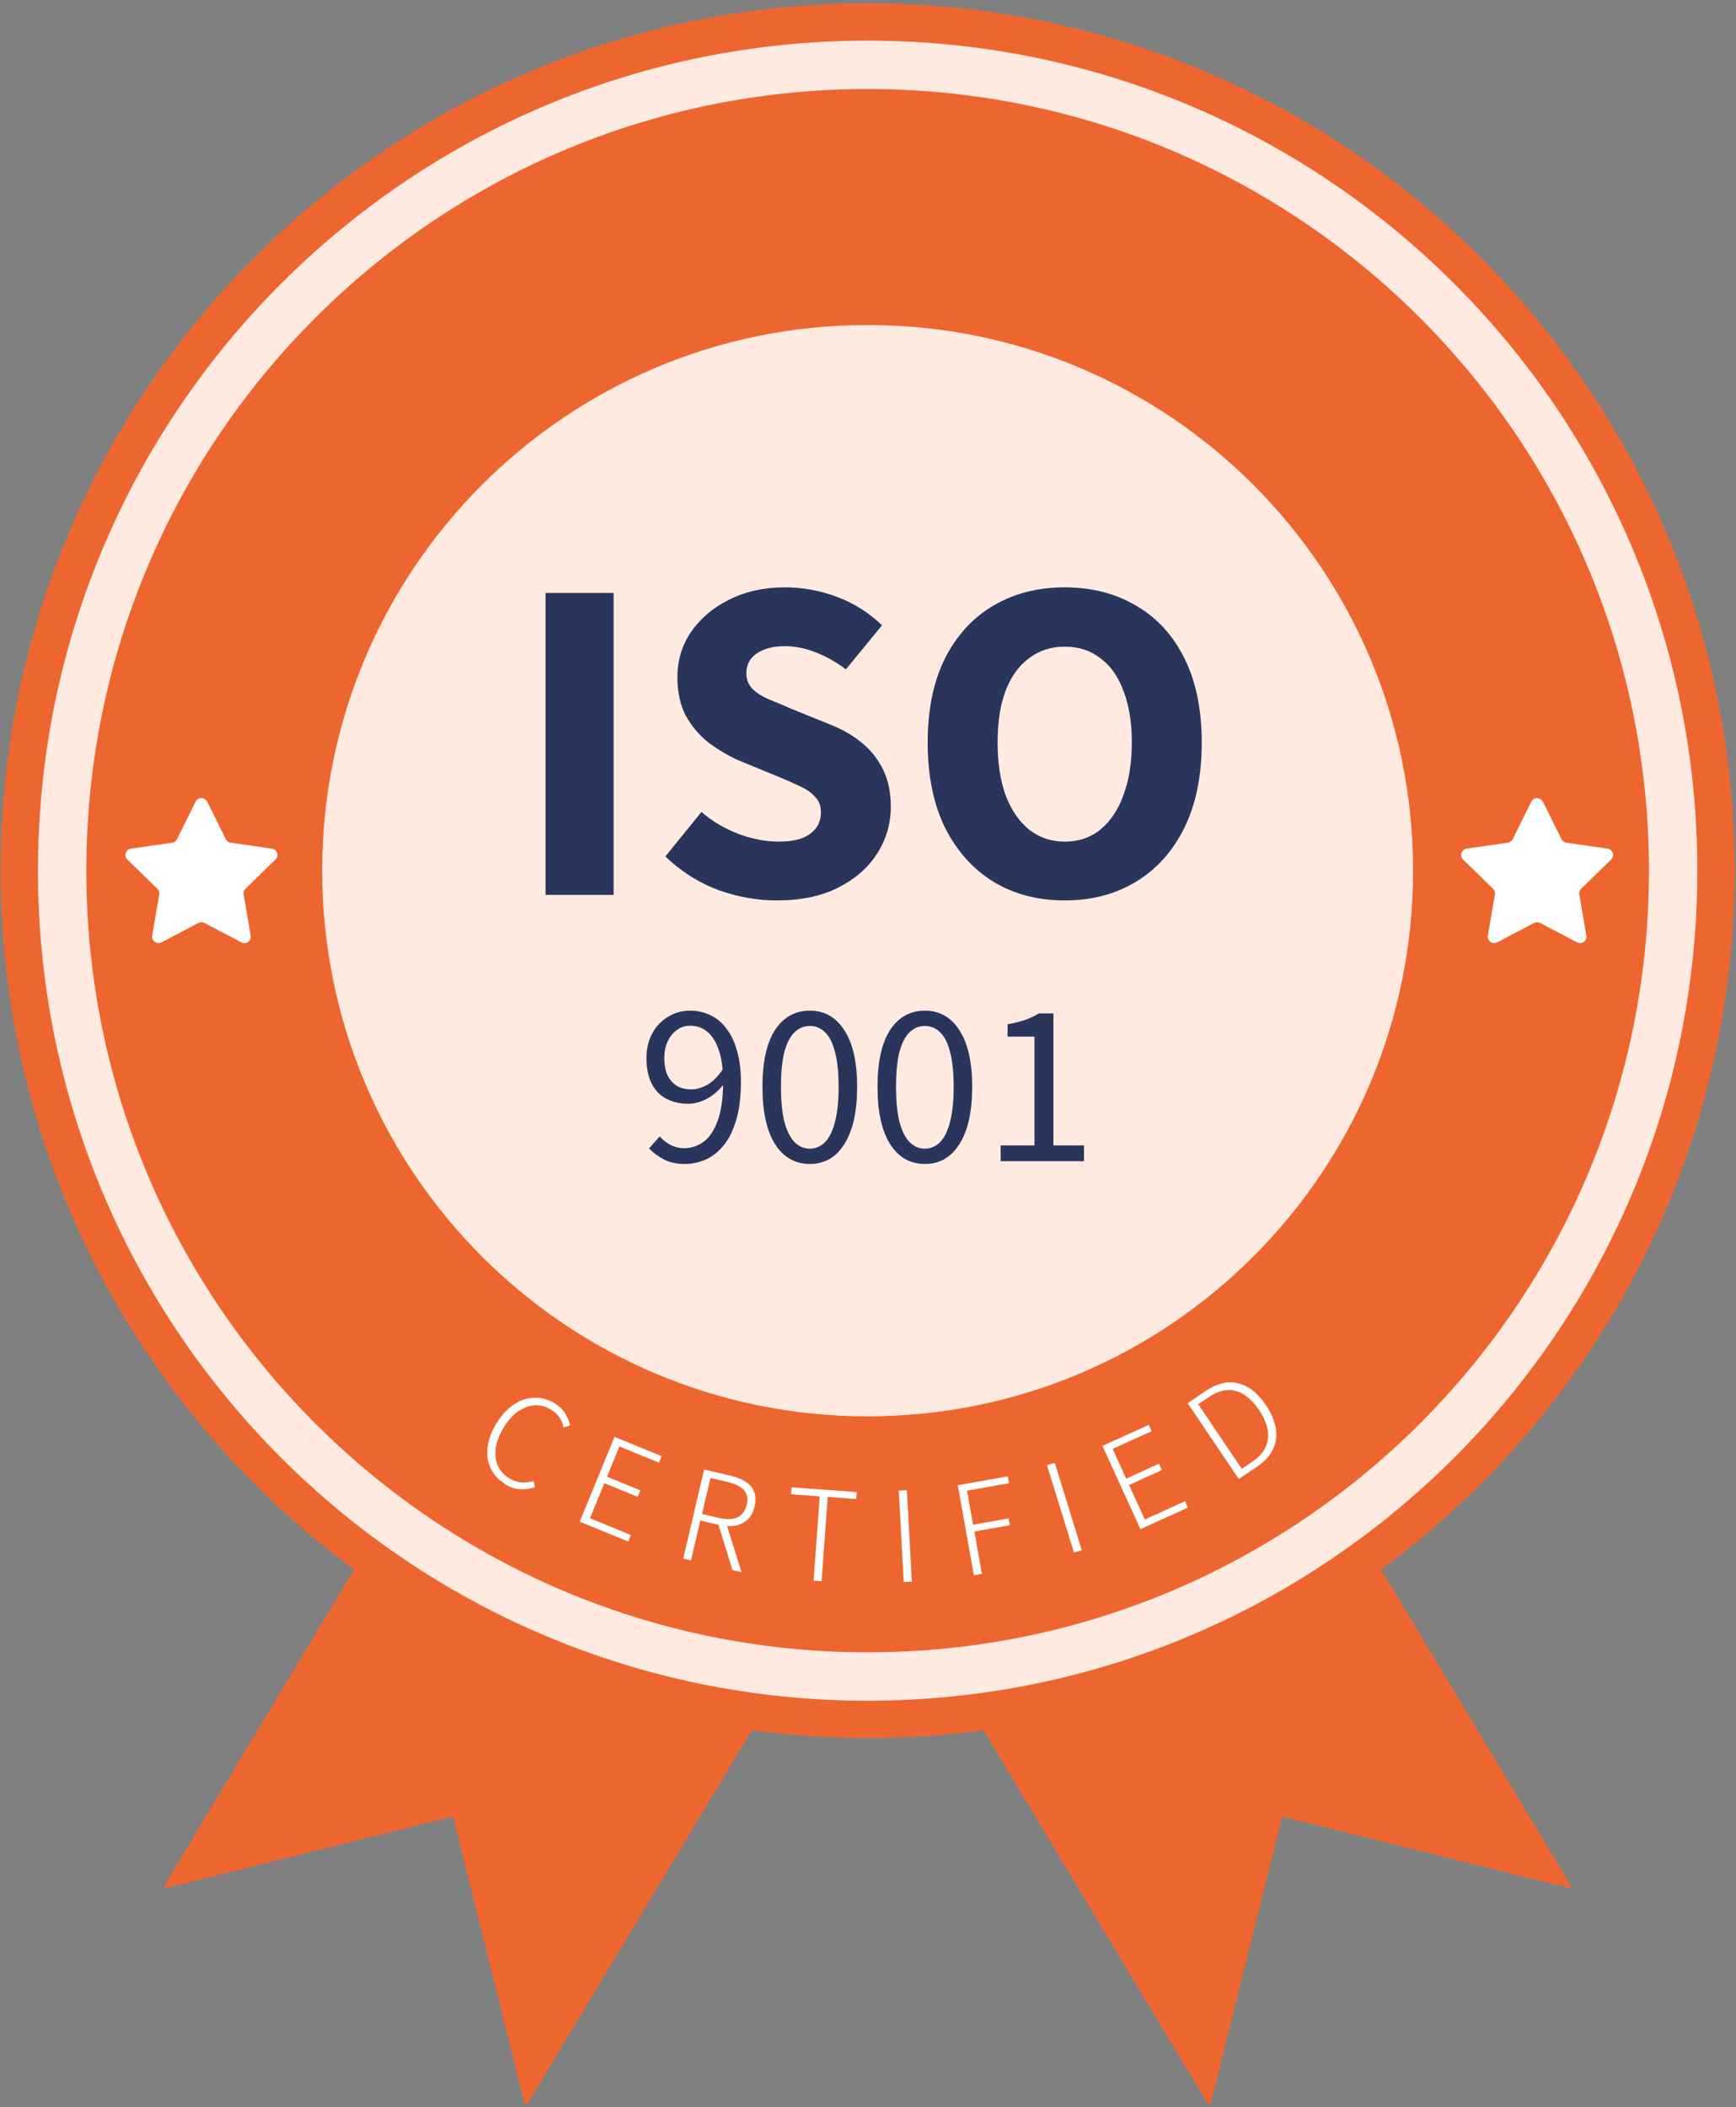 <svg width="150" height="182" viewBox="0 0 150 182" fill="none" xmlns="http://www.w3.org/2000/svg">
<rect x="0" y="0" width="150" height="182" fill="#808080" stroke="none"/>
<g clip-path="url(#clip0_3191_15926)">
<mask id="mask0_3191_15926" style="mask-type:luminance" maskUnits="userSpaceOnUse" x="14" y="121" width="57" height="61">
<path d="M14.029 121.65H70.329V182H14.029V121.65Z" fill="white"/>
</mask>
<g mask="url(#mask0_3191_15926)">
<path d="M70.329 140.49L45.399 182L39.139 156.89L14.029 163.15L38.959 121.65L70.329 140.49Z" fill="#EE662F"/>
</g>
<mask id="mask1_3191_15926" style="mask-type:luminance" maskUnits="userSpaceOnUse" x="79" y="121" width="57" height="61">
<path d="M135.909 121.65H79.609V182H135.909V121.65Z" fill="white"/>
</mask>
<g mask="url(#mask1_3191_15926)">
<path d="M79.609 140.49L104.539 182L110.799 156.89L135.909 163.15L110.979 121.65L79.609 140.49Z" fill="#EE662F"/>
</g>
<path d="M74.969 150.11C116.341 150.11 149.879 116.572 149.879 75.2C149.879 33.828 116.341 0.29 74.969 0.29C33.597 0.29 0.059 33.828 0.059 75.2C0.059 116.572 33.597 150.11 74.969 150.11Z" fill="#EE662F"/>
<path d="M74.969 122.33C100.998 122.33 122.099 101.229 122.099 75.2C122.099 49.171 100.998 28.07 74.969 28.07C48.94 28.07 27.839 49.171 27.839 75.2C27.839 101.229 48.94 122.33 74.969 122.33Z" fill="#FFEAE1"/>
<path d="M74.969 144.8C113.408 144.8 144.569 113.639 144.569 75.2C144.569 36.761 113.408 5.6 74.969 5.6C36.53 5.6 5.369 36.761 5.369 75.2C5.369 113.639 36.53 144.8 74.969 144.8Z" stroke="#FFEAE1" stroke-width="4.18" stroke-miterlimit="10"/>
<path d="M47.139 77.29V51.21H53.019V77.29H47.139ZM67.13 77.77C65.397 77.77 63.69 77.463 62.01 76.85C60.33 76.21 58.824 75.25 57.49 73.97L60.61 70.13C61.544 70.93 62.597 71.557 63.77 72.01C64.97 72.463 66.144 72.69 67.29 72.69C68.517 72.69 69.424 72.463 70.01 72.01C70.624 71.557 70.93 70.943 70.93 70.17C70.93 69.61 70.77 69.17 70.45 68.85C70.157 68.503 69.73 68.197 69.17 67.93C68.61 67.663 67.944 67.37 67.17 67.05L63.77 65.65C62.89 65.25 62.037 64.743 61.21 64.13C60.41 63.49 59.757 62.717 59.25 61.81C58.77 60.877 58.53 59.77 58.53 58.49C58.53 57.05 58.917 55.757 59.69 54.61C60.49 53.437 61.584 52.503 62.97 51.81C64.384 51.09 65.997 50.73 67.81 50.73C69.384 50.73 70.904 51.01 72.37 51.57C73.837 52.13 75.117 52.943 76.21 54.01L73.09 57.81C72.237 57.17 71.357 56.677 70.45 56.33C69.57 55.983 68.69 55.81 67.81 55.81C66.797 55.81 65.984 56.023 65.37 56.45C64.784 56.85 64.49 57.423 64.49 58.17C64.49 58.677 64.664 59.117 65.01 59.49C65.357 59.837 65.837 60.143 66.45 60.41C67.064 60.65 67.73 60.93 68.45 61.25L71.81 62.61C72.877 63.037 73.784 63.57 74.53 64.21C75.304 64.85 75.904 65.623 76.33 66.53C76.757 67.41 76.97 68.463 76.97 69.69C76.97 71.13 76.584 72.463 75.81 73.69C75.037 74.917 73.917 75.903 72.45 76.65C70.984 77.397 69.21 77.77 67.13 77.77ZM91.997 77.77C89.65 77.77 87.584 77.223 85.797 76.13C84.037 75.037 82.65 73.477 81.637 71.45C80.65 69.423 80.157 66.983 80.157 64.13C80.157 61.303 80.65 58.89 81.637 56.89C82.65 54.89 84.037 53.37 85.797 52.33C87.584 51.263 89.65 50.73 91.997 50.73C94.344 50.73 96.41 51.263 98.197 52.33C99.984 53.37 101.37 54.89 102.357 56.89C103.344 58.89 103.837 61.303 103.837 64.13C103.837 66.983 103.344 69.423 102.357 71.45C101.37 73.477 99.984 75.037 98.197 76.13C96.41 77.223 94.344 77.77 91.997 77.77ZM91.997 72.69C93.197 72.69 94.224 72.343 95.077 71.65C95.957 70.93 96.624 69.93 97.077 68.65C97.557 67.37 97.797 65.863 97.797 64.13C97.797 62.397 97.557 60.917 97.077 59.69C96.624 58.437 95.957 57.49 95.077 56.85C94.224 56.183 93.197 55.85 91.997 55.85C90.824 55.85 89.797 56.183 88.917 56.85C88.037 57.49 87.357 58.437 86.877 59.69C86.424 60.917 86.197 62.397 86.197 64.13C86.197 65.863 86.424 67.37 86.877 68.65C87.357 69.93 88.037 70.93 88.917 71.65C89.797 72.343 90.824 72.69 91.997 72.69Z" fill="#2A355B"/>
<path d="M59.159 100.53C58.479 100.53 57.886 100.403 57.379 100.15C56.872 99.883 56.439 99.563 56.079 99.19L56.999 98.15C57.266 98.457 57.579 98.703 57.939 98.89C58.312 99.077 58.699 99.17 59.099 99.17C59.712 99.17 60.272 98.99 60.779 98.63C61.286 98.257 61.692 97.657 61.999 96.83C62.319 95.99 62.479 94.857 62.479 93.43C62.479 92.377 62.366 91.497 62.139 90.79C61.912 90.07 61.586 89.523 61.159 89.15C60.746 88.777 60.232 88.59 59.619 88.59C59.206 88.59 58.832 88.71 58.499 88.95C58.166 89.177 57.899 89.503 57.699 89.93C57.499 90.343 57.399 90.83 57.399 91.39C57.399 91.937 57.486 92.417 57.659 92.83C57.846 93.23 58.112 93.543 58.459 93.77C58.806 93.983 59.239 94.09 59.759 94.09C60.172 94.09 60.626 93.957 61.119 93.69C61.612 93.41 62.072 92.943 62.499 92.29L62.559 93.59C62.172 94.123 61.699 94.55 61.139 94.87C60.579 95.177 60.026 95.33 59.479 95.33C58.746 95.33 58.106 95.183 57.559 94.89C57.012 94.597 56.592 94.157 56.299 93.57C56.006 92.983 55.859 92.257 55.859 91.39C55.859 90.577 56.026 89.863 56.359 89.25C56.706 88.623 57.166 88.143 57.739 87.81C58.312 87.463 58.939 87.29 59.619 87.29C60.246 87.29 60.826 87.417 61.359 87.67C61.906 87.923 62.372 88.31 62.759 88.83C63.159 89.337 63.466 89.977 63.679 90.75C63.906 91.51 64.019 92.403 64.019 93.43C64.019 94.71 63.886 95.803 63.619 96.71C63.352 97.617 62.992 98.35 62.539 98.91C62.086 99.47 61.566 99.883 60.979 100.15C60.406 100.403 59.799 100.53 59.159 100.53ZM69.981 100.53C68.701 100.53 67.694 99.957 66.96 98.81C66.24 97.65 65.88 96.003 65.88 93.87C65.88 91.723 66.24 90.09 66.96 88.97C67.694 87.85 68.701 87.29 69.981 87.29C71.247 87.29 72.24 87.857 72.96 88.99C73.694 90.11 74.061 91.737 74.061 93.87C74.061 96.003 73.694 97.65 72.96 98.81C72.24 99.957 71.247 100.53 69.981 100.53ZM69.981 99.21C70.474 99.21 70.907 99.023 71.281 98.65C71.654 98.277 71.941 97.697 72.141 96.91C72.354 96.123 72.46 95.11 72.46 93.87C72.46 92.617 72.354 91.603 72.141 90.83C71.941 90.057 71.654 89.497 71.281 89.15C70.907 88.79 70.474 88.61 69.981 88.61C69.474 88.61 69.034 88.79 68.66 89.15C68.287 89.497 67.994 90.057 67.781 90.83C67.581 91.603 67.481 92.617 67.481 93.87C67.481 95.11 67.581 96.123 67.781 96.91C67.994 97.697 68.287 98.277 68.66 98.65C69.034 99.023 69.474 99.21 69.981 99.21ZM79.922 100.53C78.642 100.53 77.635 99.957 76.902 98.81C76.182 97.65 75.822 96.003 75.822 93.87C75.822 91.723 76.182 90.09 76.902 88.97C77.635 87.85 78.642 87.29 79.922 87.29C81.189 87.29 82.182 87.857 82.902 88.99C83.635 90.11 84.002 91.737 84.002 93.87C84.002 96.003 83.635 97.65 82.902 98.81C82.182 99.957 81.189 100.53 79.922 100.53ZM79.922 99.21C80.415 99.21 80.849 99.023 81.222 98.65C81.595 98.277 81.882 97.697 82.082 96.91C82.295 96.123 82.402 95.11 82.402 93.87C82.402 92.617 82.295 91.603 82.082 90.83C81.882 90.057 81.595 89.497 81.222 89.15C80.849 88.79 80.415 88.61 79.922 88.61C79.415 88.61 78.975 88.79 78.602 89.15C78.229 89.497 77.935 90.057 77.722 90.83C77.522 91.603 77.422 92.617 77.422 93.87C77.422 95.11 77.522 96.123 77.722 96.91C77.935 97.697 78.229 98.277 78.602 98.65C78.975 99.023 79.415 99.21 79.922 99.21ZM86.463 100.29V98.93H89.383V89.53H87.063V88.47C87.637 88.363 88.143 88.237 88.583 88.09C89.023 87.93 89.417 87.743 89.763 87.53H91.023V98.93H93.663V100.29H86.463Z" fill="#2A355B"/>
<path d="M17.909 69.24L19.509 72.48C19.589 72.64 19.739 72.75 19.919 72.78L23.499 73.3C23.949 73.37 24.129 73.92 23.799 74.24L21.209 76.76C21.079 76.89 21.019 77.07 21.049 77.25L21.659 80.81C21.739 81.26 21.269 81.6 20.859 81.39L17.659 79.71C17.499 79.63 17.309 79.63 17.149 79.71L13.949 81.39C13.549 81.6 13.079 81.26 13.149 80.81L13.759 77.25C13.789 77.07 13.729 76.89 13.599 76.76L11.009 74.24C10.679 73.92 10.859 73.37 11.309 73.3L14.889 72.78C15.069 72.75 15.219 72.64 15.299 72.48L16.899 69.24C17.099 68.83 17.679 68.83 17.889 69.24H17.909Z" fill="white"/>
<path d="M133.319 69.24L134.919 72.48C134.999 72.64 135.149 72.75 135.329 72.78L138.909 73.3C139.359 73.37 139.539 73.92 139.209 74.24L136.619 76.76C136.489 76.89 136.429 77.07 136.459 77.25L137.069 80.81C137.149 81.26 136.679 81.6 136.269 81.39L133.069 79.71C132.909 79.63 132.719 79.63 132.559 79.71L129.359 81.39C128.959 81.6 128.489 81.26 128.559 80.81L129.169 77.25C129.199 77.07 129.139 76.89 129.009 76.76L126.419 74.24C126.089 73.92 126.269 73.37 126.719 73.3L130.299 72.78C130.479 72.75 130.629 72.64 130.709 72.48L132.309 69.24C132.509 68.83 133.089 68.83 133.299 69.24H133.319Z" fill="white"/>
<path d="M43.629 128.16C43.069 127.82 42.659 127.37 42.399 126.82C42.139 126.27 42.049 125.66 42.129 124.99C42.209 124.32 42.469 123.62 42.909 122.91C43.239 122.38 43.599 121.94 44.009 121.6C44.409 121.26 44.839 121.01 45.289 120.87C45.739 120.73 46.189 120.69 46.639 120.74C47.089 120.8 47.529 120.96 47.949 121.22C48.339 121.46 48.649 121.76 48.859 122.11C49.069 122.46 49.199 122.8 49.249 123.13L48.689 123.29C48.629 122.97 48.519 122.68 48.339 122.42C48.159 122.16 47.929 121.94 47.639 121.76C47.179 121.48 46.699 121.35 46.199 121.38C45.699 121.41 45.229 121.59 44.769 121.9C44.309 122.22 43.899 122.68 43.529 123.28C43.159 123.89 42.929 124.47 42.839 125.03C42.759 125.59 42.809 126.1 42.999 126.55C43.189 127 43.519 127.38 43.989 127.67C44.319 127.88 44.659 128 45.009 128.03C45.359 128.07 45.719 128.03 46.109 127.92L46.219 128.45C45.779 128.59 45.339 128.65 44.919 128.62C44.489 128.59 44.059 128.45 43.629 128.18V128.16Z" fill="white"/>
<path d="M50.099 131.41L53.099 124.1L57.169 125.77L56.939 126.33L53.519 124.93L52.449 127.54L55.329 128.72L55.099 129.28L52.219 128.1L50.979 131.13L54.509 132.58L54.279 133.14L50.099 131.43V131.41Z" fill="white"/>
<path d="M59.039 134.61L60.839 126.92L63.109 127.45C63.619 127.57 64.059 127.74 64.409 127.96C64.759 128.18 65.019 128.47 65.159 128.83C65.309 129.19 65.319 129.62 65.199 130.12C65.089 130.6 64.879 130.98 64.589 131.25C64.289 131.52 63.939 131.7 63.509 131.77C63.079 131.84 62.619 131.82 62.099 131.7L60.509 131.33L59.709 134.77L59.029 134.61H59.039ZM60.659 130.76L62.109 131.1C62.759 131.25 63.299 131.24 63.709 131.06C64.119 130.88 64.389 130.51 64.519 129.97C64.649 129.42 64.559 128.99 64.269 128.68C63.969 128.37 63.499 128.14 62.839 127.99L61.389 127.65L60.659 130.77V130.76ZM63.289 135.6L62.009 131.47L62.679 131.34L64.069 135.78L63.289 135.6Z" fill="white"/>
<path d="M70.299 136.52L70.829 129.24L68.359 129.06L68.399 128.46L74.029 128.87L73.989 129.47L71.519 129.29L70.989 136.57L70.289 136.52H70.299Z" fill="white"/>
<path d="M78.089 136.64L77.659 128.75L78.359 128.71L78.789 136.6L78.099 136.64H78.089Z" fill="white"/>
<path d="M84.149 136.06L82.759 128.28L87.079 127.51L87.179 128.1L83.549 128.75L84.079 131.69L87.149 131.14L87.259 131.73L84.189 132.28L84.839 135.93L84.149 136.05V136.06Z" fill="white"/>
<path d="M92.799 134.1L90.469 126.55L91.139 126.34L93.469 133.89L92.799 134.1Z" fill="white"/>
<path d="M98.539 132.07L95.259 124.88L99.259 123.06L99.509 123.61L96.139 125.14L97.309 127.71L100.139 126.42L100.389 126.97L97.559 128.26L98.919 131.24L102.389 129.66L102.639 130.21L98.529 132.08L98.539 132.07Z" fill="white"/>
<path d="M107.039 127.74L102.619 121.19L104.169 120.14C104.849 119.68 105.499 119.44 106.119 119.4C106.739 119.36 107.329 119.51 107.879 119.85C108.429 120.18 108.929 120.69 109.389 121.37C109.839 122.04 110.119 122.7 110.229 123.34C110.339 123.98 110.269 124.59 109.999 125.16C109.739 125.73 109.269 126.24 108.609 126.68L107.039 127.74ZM107.289 126.86L108.219 126.24C108.779 125.86 109.169 125.43 109.369 124.95C109.579 124.47 109.619 123.96 109.519 123.42C109.409 122.89 109.169 122.34 108.779 121.77C108.399 121.21 107.979 120.77 107.529 120.48C107.079 120.18 106.589 120.04 106.079 120.06C105.569 120.08 105.019 120.28 104.459 120.66L103.529 121.28L107.289 126.85V126.86Z" fill="white"/>
</g>
<defs>
<clipPath id="clip0_3191_15926">
<rect width="149.82" height="181.71" fill="white" transform="translate(0.059 0.29)"/>
</clipPath>
</defs>
</svg>
